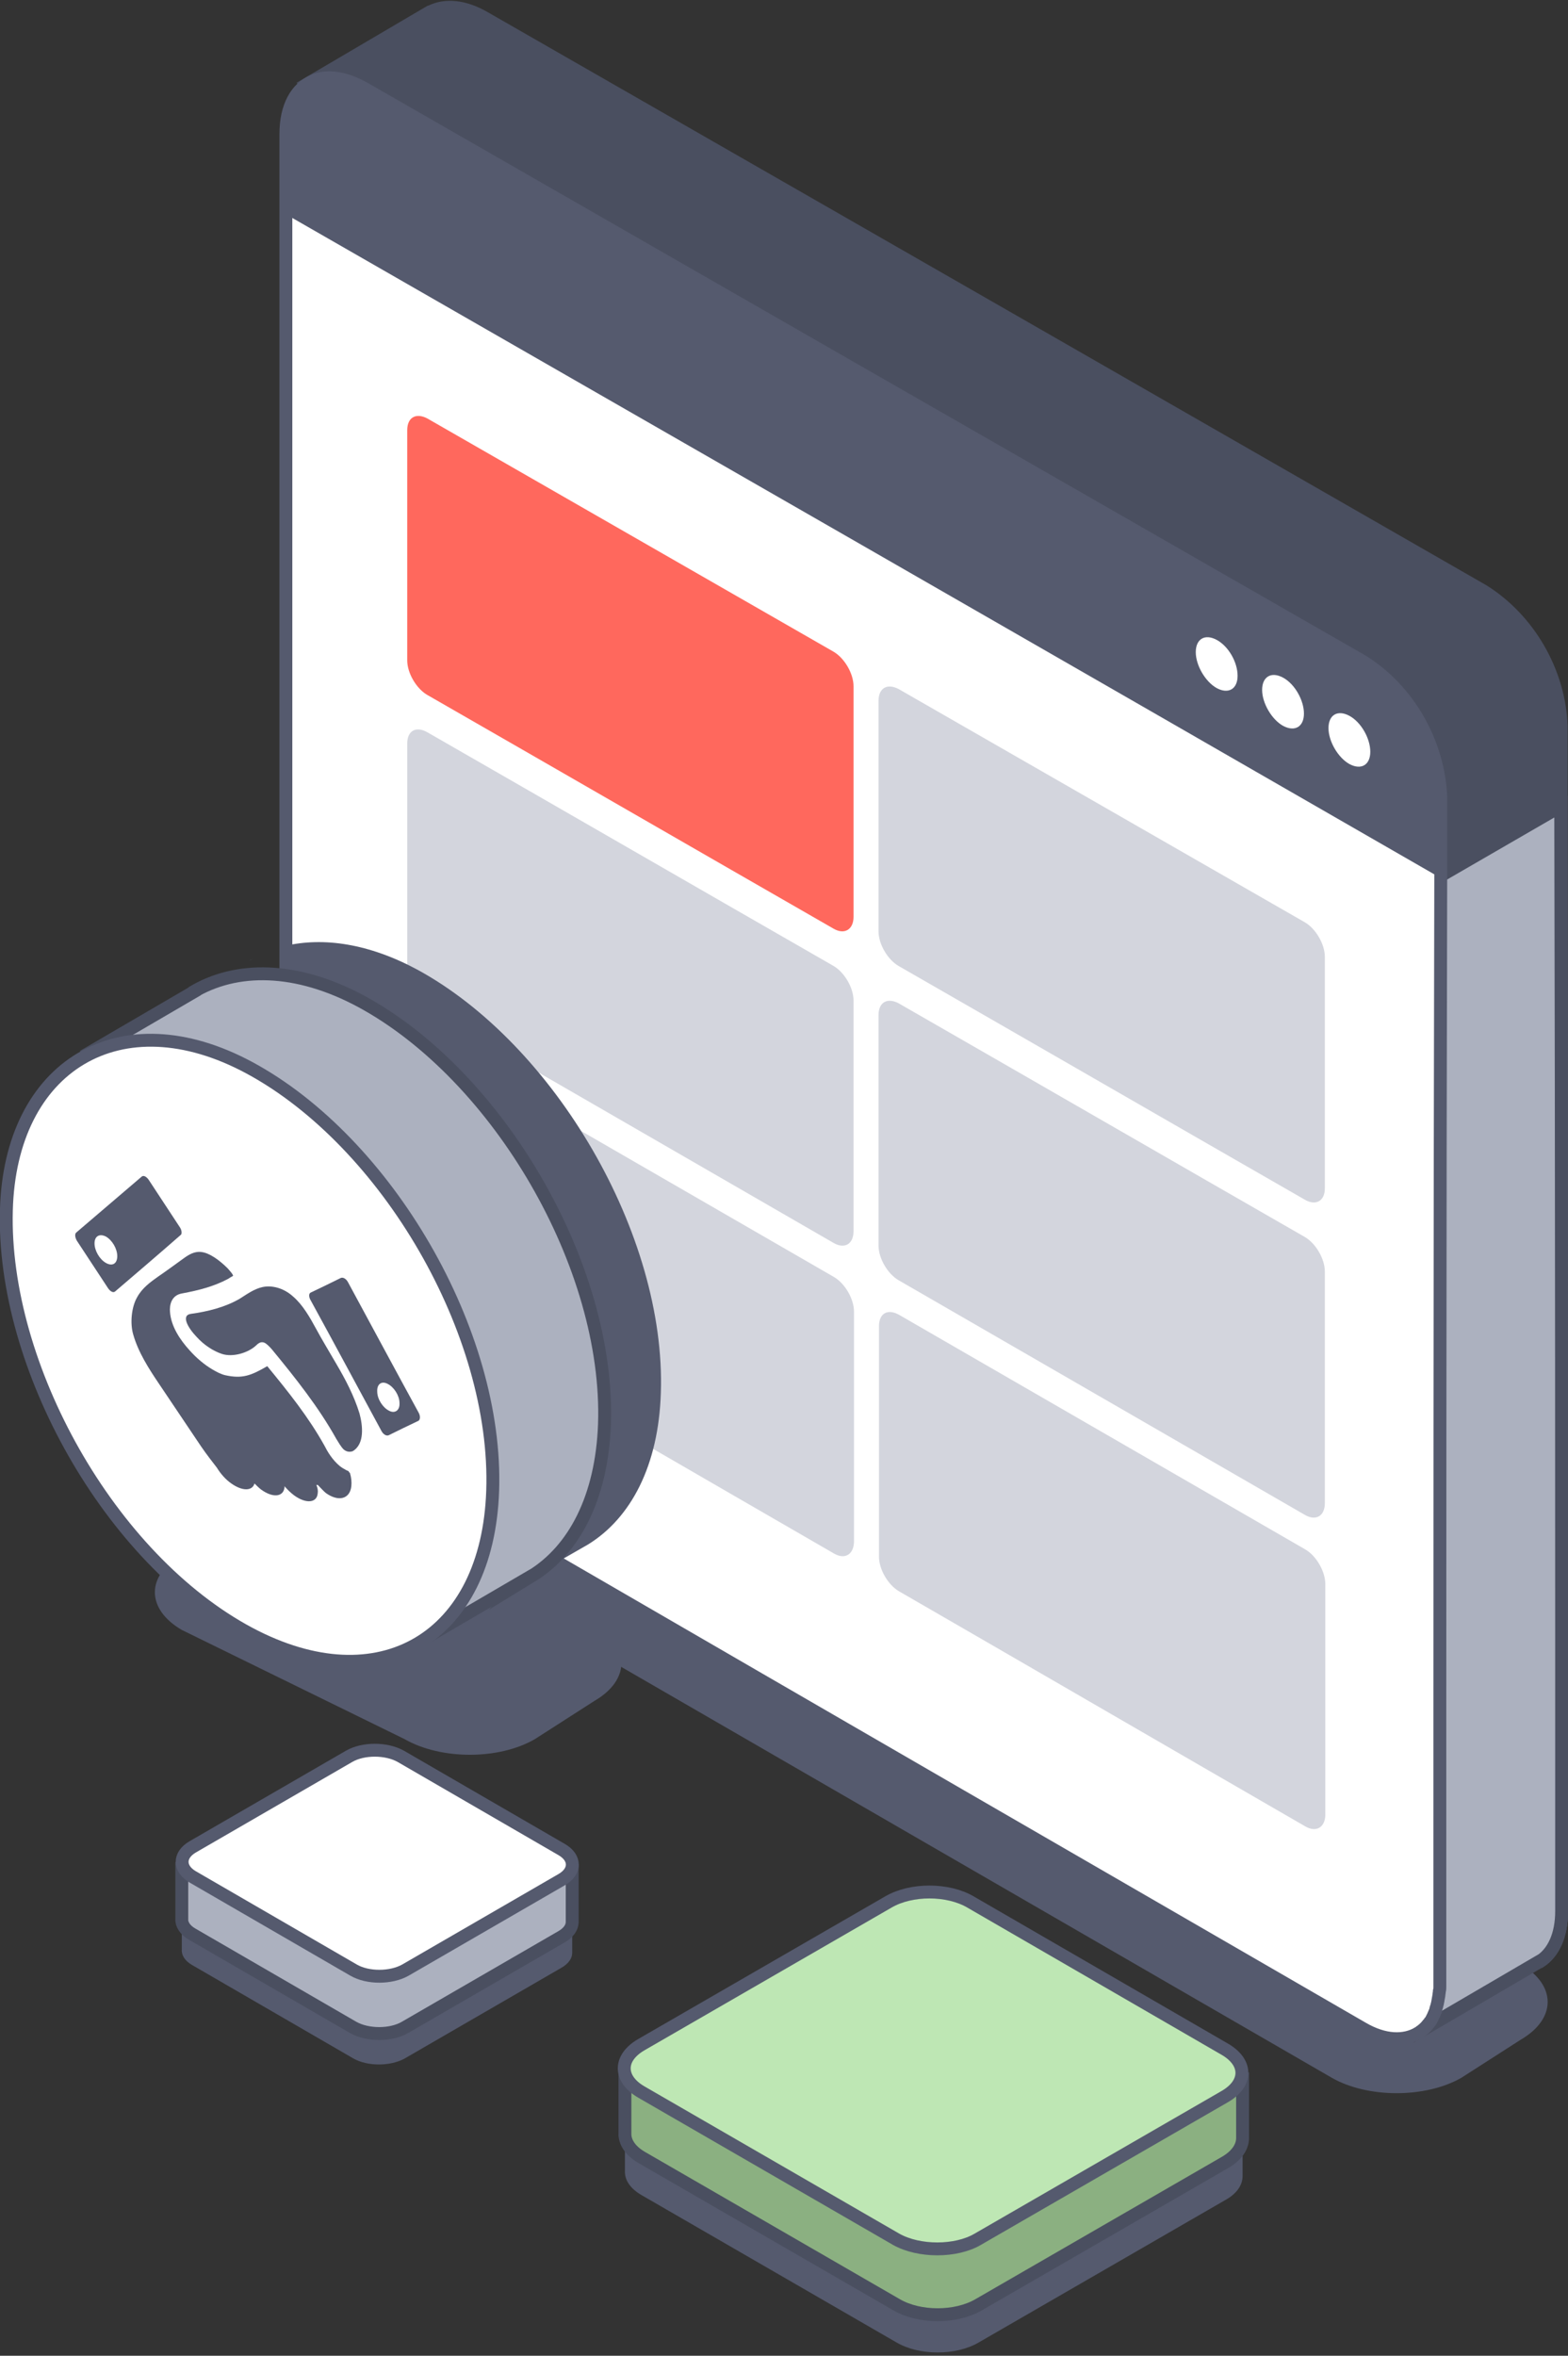<?xml version="1.0" encoding="UTF-8"?> <svg xmlns="http://www.w3.org/2000/svg" width="345" height="518" viewBox="0 0 345 518" fill="none"><rect x="0" y="0" width="345" height="518" fill="#333333" stroke="none"/> <g clip-path="url(#clip0_926_37612)"> <path d="M292.9 456.8L65 325.1C57.1 320.5 57.1 313.1 65 308.6L78.1 300.2C86 295.6 98.8 295.7 106.8 300.2L334.6 431.9C342.5 436.5 342.5 443.9 334.6 448.5L321.5 456.9C313.6 461.4 300.8 461.4 292.9 456.8Z" fill="#555A6E"></path> <path d="M89 382.4L40 358.4C32.1 353.8 32.1 346.4 40 341.9L53.1 333.5C61 328.9 73.8 329 81.8 333.5L130.8 357.4C138.7 362 138.7 369.4 130.8 374L117.7 382.4C109.8 387 97 387 89 382.4Z" fill="#555A6E"></path> <path d="M125.9 416.8C125.9 415.6 125.1 414.4 123.6 413.5L88.1 393C85 391.2 79.9 391.2 76.7 393L42.3 412.9C40.7 413.8 39.9 415.1 40 416.3V428.7C39.9 429.9 40.7 431.2 42.3 432.1L77.7 452.6C80.8 454.4 85.9 454.4 89.1 452.6L123.5 432.7C125.1 431.8 125.9 430.6 125.9 429.4V416.8Z" fill="#555A6E"></path> <path d="M125.9 410V422.9V422.6C125.9 423.8 125.1 425 123.5 425.9L89.1 445.8C86 447.6 80.9 447.6 77.7 445.8L42.3 425.3C40.7 424.4 39.9 423.1 40 421.9V422.4V409.5L125.9 410Z" fill="#ACB1BF" stroke="#4A4F60" stroke-width="2.835" stroke-miterlimit="10" stroke-linejoin="bevel"></path> <path d="M77.8 433.2L42.4 412.7C39.3 410.9 39.3 407.9 42.4 406.1L76.8 386.2C79.9 384.4 85 384.4 88.2 386.2L123.6 406.7C126.7 408.5 126.7 411.5 123.6 413.3L89.2 433.2C86 435 80.9 435 77.8 433.2Z" fill="white" stroke="#555A6E" stroke-width="2.835" stroke-miterlimit="10"></path> <path d="M273.4 464.2C273.4 462.3 272.1 460.5 269.7 459.1L213.7 426.7C208.7 423.8 200.7 423.8 195.7 426.7L141.2 458C138.6 459.5 137.4 461.4 137.5 463.4V477.3C137.4 479.3 138.6 481.2 141.2 482.7L197.3 515.1C202.3 518 210.3 518 215.3 515.1L269.7 483.7C272.2 482.3 273.4 480.4 273.4 478.5V464.2Z" fill="#555A6E"></path> <path d="M273.4 455.7V470.5V470.1C273.4 472 272.2 473.9 269.7 475.4L215.3 506.8C210.3 509.7 202.3 509.7 197.3 506.8L141.2 474.4C138.6 472.9 137.4 470.9 137.5 469V469.8V455" fill="#8BB081"></path> <path d="M273.4 455.7V470.5V470.1C273.4 472 272.2 473.9 269.7 475.4L215.3 506.8C210.3 509.7 202.3 509.7 197.3 506.8L141.2 474.4C138.6 472.9 137.4 470.9 137.5 469V469.8V455" stroke="#4A4F60" stroke-width="2.835" stroke-miterlimit="10"></path> <path d="M197.2 492.4L141.1 460C136.1 457.1 136.1 452.5 141.1 449.6L195.5 418.2C200.5 415.3 208.5 415.3 213.5 418.2L269.5 450.6C274.5 453.5 274.5 458.1 269.5 461L215.1 492.4C210.3 495.2 202.2 495.2 197.2 492.4Z" fill="#BEE7B4" stroke="#555A6E" stroke-width="2.835" stroke-miterlimit="10"></path> <path d="M311.6 447.2L67.2 18.7" stroke="#555A6E" stroke-width="2.835" stroke-miterlimit="10"></path> <path d="M343.6 420.2C343.6 425.5 341.8 429.3 338.9 431.2H338.799L311.6 447.1L285 400.5L292.4 204L316.7 192.9L343.5 177.4C343.6 258.3 343.6 339.3 343.6 420.2Z" fill="white" stroke="#555A6E" stroke-width="2.835" stroke-miterlimit="10"></path> <path d="M311.6 447.2L338.8 431.3H338.9C341.8 429.4 343.6 425.6 343.6 420.3C343.6 333.4 343.5 246.6 343.5 159.7C343.1 147.8 336.4 136.2 326.3 129.9C253.1 87.9 179.9 45.9 106.6 3.9C102.1 1.3 98 1 94.9 2.5L94.6 2.6L67.2 18.7L311.6 447.2Z" fill="#4A4F60" stroke="#4A4F60" stroke-width="2.835" stroke-miterlimit="10"></path> <path d="M343.6 420.2C343.6 425.5 341.8 429.3 338.9 431.2H338.8L312.1 446.8C315 444.9 316.7 441.1 316.7 435.8C316.7 354.8 316.6 273.8 316.6 192.8L343.4 177.3C343.6 258.3 343.6 339.3 343.6 420.2Z" fill="#ACB1BF" stroke="#4A4F60" stroke-width="2.835" stroke-miterlimit="10"></path> <path d="M316.8 435.9C316.8 436.2 316.8 436.6 316.8 436.9C316.8 437.2 316.8 437.5 316.7 437.8C316.7 438.1 316.6 438.4 316.6 438.7C316.5 439.3 316.4 439.9 316.3 440.4C316.2 440.7 316.2 440.9 316.1 441.2C316 441.5 315.9 441.7 315.9 442C315.8 442.2 315.7 442.5 315.6 442.7C315.5 442.9 315.4 443.2 315.3 443.4C315.2 443.6 315.1 443.8 315 444C314.9 444.2 314.8 444.4 314.6 444.6C314.5 444.8 314.3 445 314.2 445.1C314.1 445.3 313.9 445.4 313.8 445.6C313.5 445.9 313.2 446.2 312.8 446.5C312.6 446.6 312.5 446.7 312.3 446.9C312.2 446.9 312.2 447 312.1 447C309 448.9 304.6 448.8 299.8 446C240.8 411.9 181.8 377.8 122.8 343.6C108.6 335.4 94.3 327.1 80.1 318.9C70 312.5 63.4 301 62.9 289.1C62.9 262.1 62.9 235.1 62.9 208.1C62.9 154.4 62.9 100.7 62.9 47V29.5C62.9 23.4 65.2 19.4 68.9 17.8C71.9 16.5 75.8 17 80.1 19.4C153.3 61.4 226.5 103.4 299.8 145.4C309.9 151.7 316.5 163.3 317 175.2C317 182.2 317 185.8 317 192.8C316.8 273.9 316.8 354.9 316.8 435.9Z" fill="white" stroke="#555A6E" stroke-width="2.835" stroke-miterlimit="10"></path> <path d="M316.7 192.9C232.1 144.2 147.4 95.6 62.7 47C62.7 40 62.7 36.5 62.7 29.5C62.7 18.5 70.4 14 79.9 19.4C153.1 61.4 226.3 103.4 299.6 145.4C309.7 151.7 316.3 163.3 316.8 175.2C316.7 182.3 316.7 185.8 316.7 192.9Z" fill="#555A6E"></path> <path d="M272.3 148.6C272.3 151.5 270.3 152.7 267.7 151.3C265.2 149.9 263.1 146.3 263.1 143.4C263.1 140.5 265.1 139.3 267.7 140.7C270.3 142.1 272.3 145.6 272.3 148.6Z" fill="white"></path> <path d="M286.9 156.9C286.9 159.8 284.9 161 282.3 159.6C279.8 158.2 277.7 154.6 277.7 151.7C277.7 148.8 279.7 147.6 282.3 149C284.9 150.4 286.9 154 286.9 156.9Z" fill="white"></path> <path d="M301.5 165.3C301.5 168.2 299.5 169.4 296.9 168C294.4 166.6 292.3 163 292.3 160.1C292.3 157.2 294.3 156 296.9 157.4C299.5 158.8 301.5 162.4 301.5 165.3Z" fill="white"></path> <path d="M183.4 204.2C153.6 187.1 123.8 169.9 94 152.8C91.6 151.4 89.6 148 89.6 145.2C89.6 128.3 89.6 111.5 89.6 94.6C89.6 91.8 91.5 90.7 94 92C123.8 109.1 153.6 126.2 183.4 143.3C185.8 144.7 187.8 148.1 187.8 150.9C187.8 167.8 187.8 184.7 187.8 201.6C187.8 204.4 185.8 205.6 183.4 204.2Z" fill="#FF685D"></path> <path d="M287.1 263.8C257.3 246.7 227.5 229.5 197.7 212.4C195.3 211 193.3 207.6 193.3 204.8C193.3 187.9 193.3 171 193.3 154.1C193.3 151.3 195.2 150.2 197.7 151.5C227.5 168.6 257.3 185.7 287.1 202.8C289.5 204.2 291.5 207.6 291.5 210.4C291.5 227.4 291.5 244.3 291.5 261.3C291.5 264.1 289.5 265.2 287.1 263.8Z" fill="#D3D5DD"></path> <path d="M183.4 273.3C153.6 256.1 123.8 238.9 94 221.7C91.6 220.3 89.6 216.9 89.6 214.1C89.6 197.2 89.6 180.4 89.6 163.5C89.6 160.7 91.5 159.6 94 161C123.8 178.1 153.6 195.3 183.4 212.4C185.8 213.8 187.8 217.2 187.8 220C187.8 236.9 187.8 253.8 187.8 270.7C187.8 273.6 185.8 274.7 183.4 273.3Z" fill="#D3D5DD"></path> <path d="M287.1 333.1C257.3 315.9 227.5 298.7 197.7 281.5C195.3 280.1 193.3 276.7 193.3 273.9C193.3 257 193.3 240.1 193.3 223.2C193.3 220.4 195.2 219.3 197.7 220.6C227.5 237.7 257.3 254.9 287.1 272C289.5 273.4 291.5 276.8 291.5 279.6C291.5 296.6 291.5 313.5 291.5 330.5C291.5 333.4 289.5 334.5 287.1 333.1Z" fill="#D3D5DD"></path> <path d="M183.5 341.6C153.7 324.4 123.9 307.1 94.1 289.9C91.7 288.5 89.7 285.1 89.7 282.3C89.7 265.4 89.7 248.6 89.7 231.7C89.7 228.9 91.6 227.8 94.1 229.2C123.9 246.4 153.7 263.6 183.5 280.8C185.9 282.2 187.9 285.6 187.9 288.4C187.9 305.3 187.9 322.2 187.9 339.1C187.8 341.8 185.9 343 183.5 341.6Z" fill="#D3D5DD"></path> <path d="M287.2 401.6C257.4 384.4 227.6 367.1 197.8 349.9C195.4 348.5 193.4 345.1 193.4 342.3C193.4 325.4 193.4 308.5 193.4 291.6C193.4 288.8 195.3 287.7 197.8 289.1C227.6 306.3 257.4 323.5 287.2 340.7C289.6 342.1 291.6 345.5 291.6 348.3C291.6 365.3 291.6 382.2 291.6 399.2C291.5 401.8 289.6 403 287.2 401.6Z" fill="#D3D5DD"></path> <path d="M54.6 211.4C54.8 211.3 55 211.2 55.1 211.1L55.9 210.7L54.6 211.4Z" fill="#555A6E"></path> <path d="M129.5 339.6C129.4 339.7 129.4 339.7 129.4 339.7L129.5 339.6Z" fill="#555A6E"></path> <path d="M145.4 306.3C144.9 322.3 138.8 333.8 129.4 339.6L122.6 343.5C108.4 335.3 94.1 327 79.9 318.8C69.8 312.4 63.2 300.9 62.7 289C62.7 262 62.7 235 62.7 208C71.2 206 81.2 207.5 91.8 213.2C122 229.6 146.6 271.5 145.4 306.3Z" fill="#555A6E"></path> <path d="M90.1 362.2L117 346.5L116.9 346.6C126.4 340.8 132.4 329.2 133 313.2C134.2 278.4 109.6 236.5 79.5 220.2C65.2 212.5 51.9 212.4 42.2 218.3L43.5 217.6L18.3 232.3" fill="#ACB1BF"></path> <path d="M90.1 362.2L117 346.5L116.9 346.6C126.4 340.8 132.4 329.2 133 313.2C134.2 278.4 109.6 236.5 79.5 220.2C65.2 212.5 51.9 212.4 42.2 218.3L43.5 217.6L18.3 232.3" stroke="#4A4F60" stroke-width="2.835" stroke-miterlimit="10"></path> <path d="M108.4 327.8C107.3 360.2 83.6 374.4 54.9 359.2C24.1 342.8 0.5 300.4 1.4 266.2C2.2 234.3 26.5 219.5 54.9 234.8C85.1 251.1 109.6 293 108.4 327.8Z" fill="white" stroke="#555A6E" stroke-width="2.835" stroke-miterlimit="10"></path> <path d="M74 299.9C72.5 297.3 70.9 294.7 69.5 292.1C68.2 289.7 66.6 286.9 64.5 285.1C62.3 283.1 59.7 282.6 57.8 283C55.9 283.4 54.3 284.6 52.7 285.6C49.4 287.5 45.6 288.4 42 288.9C39.8 289.2 41.3 291.9 43.2 293.9C44.9 295.8 47 297.1 48.8 297.7C51.2 298.5 54.6 297.5 56.4 295.8C56.9 295.3 57.5 294.9 58.3 295.3C58.8 295.6 59.4 296.2 59.9 296.8C65 303 70.1 309.4 74 316.4C74.5 317.2 75 318.1 75.6 318.7C76.3 319.3 77 319.3 77.6 319.1C80.3 317.5 79.8 313.4 79.1 310.8C77.9 306.9 76 303.3 74 299.9Z" fill="#555A6E"></path> <path d="M76.7 323.5C76.5 323.4 76.2 323.3 75.9 323.1C75.5 322.9 75.2 322.7 74.8 322.4C73.1 321 72 319.1 71.4 317.9C67.9 311.6 63.4 306 58.8 300.4C55.2 302.5 53.3 303.2 49.6 302.4C48.7 302.2 47.7 301.7 46.7 301.1C45 300.1 43.2 298.6 41.7 296.9C39.6 294.6 37.6 291.6 37.4 288.4C37.3 287.1 37.6 284.8 40.1 284.4C43.8 283.7 47 282.9 50.2 281.2C50.5 281 50.8 280.8 51.2 280.6L51.3 280.5C51.1 280 50.7 279.6 50.1 278.9C48.3 277.1 46.1 275.5 44.3 275.3C42.8 275.1 41.5 275.9 40.4 276.7C38.6 278 36.7 279.4 34.8 280.7C33.1 281.9 31.3 283.2 30.2 285.2C28.9 287.4 28.6 291 29.3 293.4C30.4 297.3 32.7 300.9 35 304.3C37.7 308.3 40.5 312.5 43.2 316.5C44.8 318.9 45.3 319.6 47.7 322.7C48.5 324 49.6 325.3 50.9 326.2C53.3 327.9 55.5 327.9 56 326.2C56.5 326.7 56.9 327.1 57.4 327.5C60 329.4 62.3 329.2 62.6 327.1C62.6 327 62.6 326.9 62.6 326.8C63.2 327.5 63.9 328.2 64.7 328.8C67.3 330.7 69.7 330.5 69.9 328.4C70 327.8 69.9 327.2 69.6 326.5C69.7 326.6 69.8 326.5 69.9 326.5C70.5 327.1 71.1 327.8 71.7 328.3C74.5 330.3 77 329.6 77.3 326.8C77.4 325.9 77.3 324.9 77 323.9C76.8 323.7 76.7 323.6 76.7 323.5Z" fill="#555A6E"></path> <path d="M39.6 269.9C37.3 266.4 35 262.9 32.7 259.4C32.2 258.7 31.6 258.4 31.2 258.7C26.4 262.8 21.6 266.9 16.8 271C16.4 271.3 16.5 272.1 16.9 272.8C19.2 276.3 21.5 279.8 23.8 283.3C24.3 284 24.9 284.3 25.3 284C30.1 279.9 34.9 275.8 39.7 271.6C40.1 271.4 40 270.5 39.6 269.9ZM23.3 277.7C21.9 276.9 20.8 275 20.8 273.4C20.8 271.8 21.9 271.2 23.3 271.9C24.7 272.7 25.8 274.6 25.8 276.2C25.8 277.9 24.7 278.5 23.3 277.7Z" fill="#555A6E"></path> <path d="M92.1 310.6C86.9 301.1 81.8 291.6 76.6 282C76.2 281.2 75.5 280.8 75 281C72.4 282.3 71.1 282.9 68.4 284.2C67.9 284.4 67.9 285.2 68.4 286C73.6 295.5 78.7 305 83.9 314.6C84.3 315.4 85 315.8 85.5 315.6C88.1 314.3 89.4 313.7 92.1 312.4C92.5 312.1 92.5 311.3 92.1 310.6ZM85.6 310.2C84.2 309.5 83 307.6 83 306C82.9 304.3 84 303.6 85.3 304.3C86.7 305 87.9 306.9 87.9 308.5C88 310.1 86.9 310.9 85.6 310.2Z" fill="#555A6E"></path> </g> <defs> <clipPath id="clip0_926_37612"> <rect width="345" height="517.3" fill="white"></rect> </clipPath> </defs> </svg> 